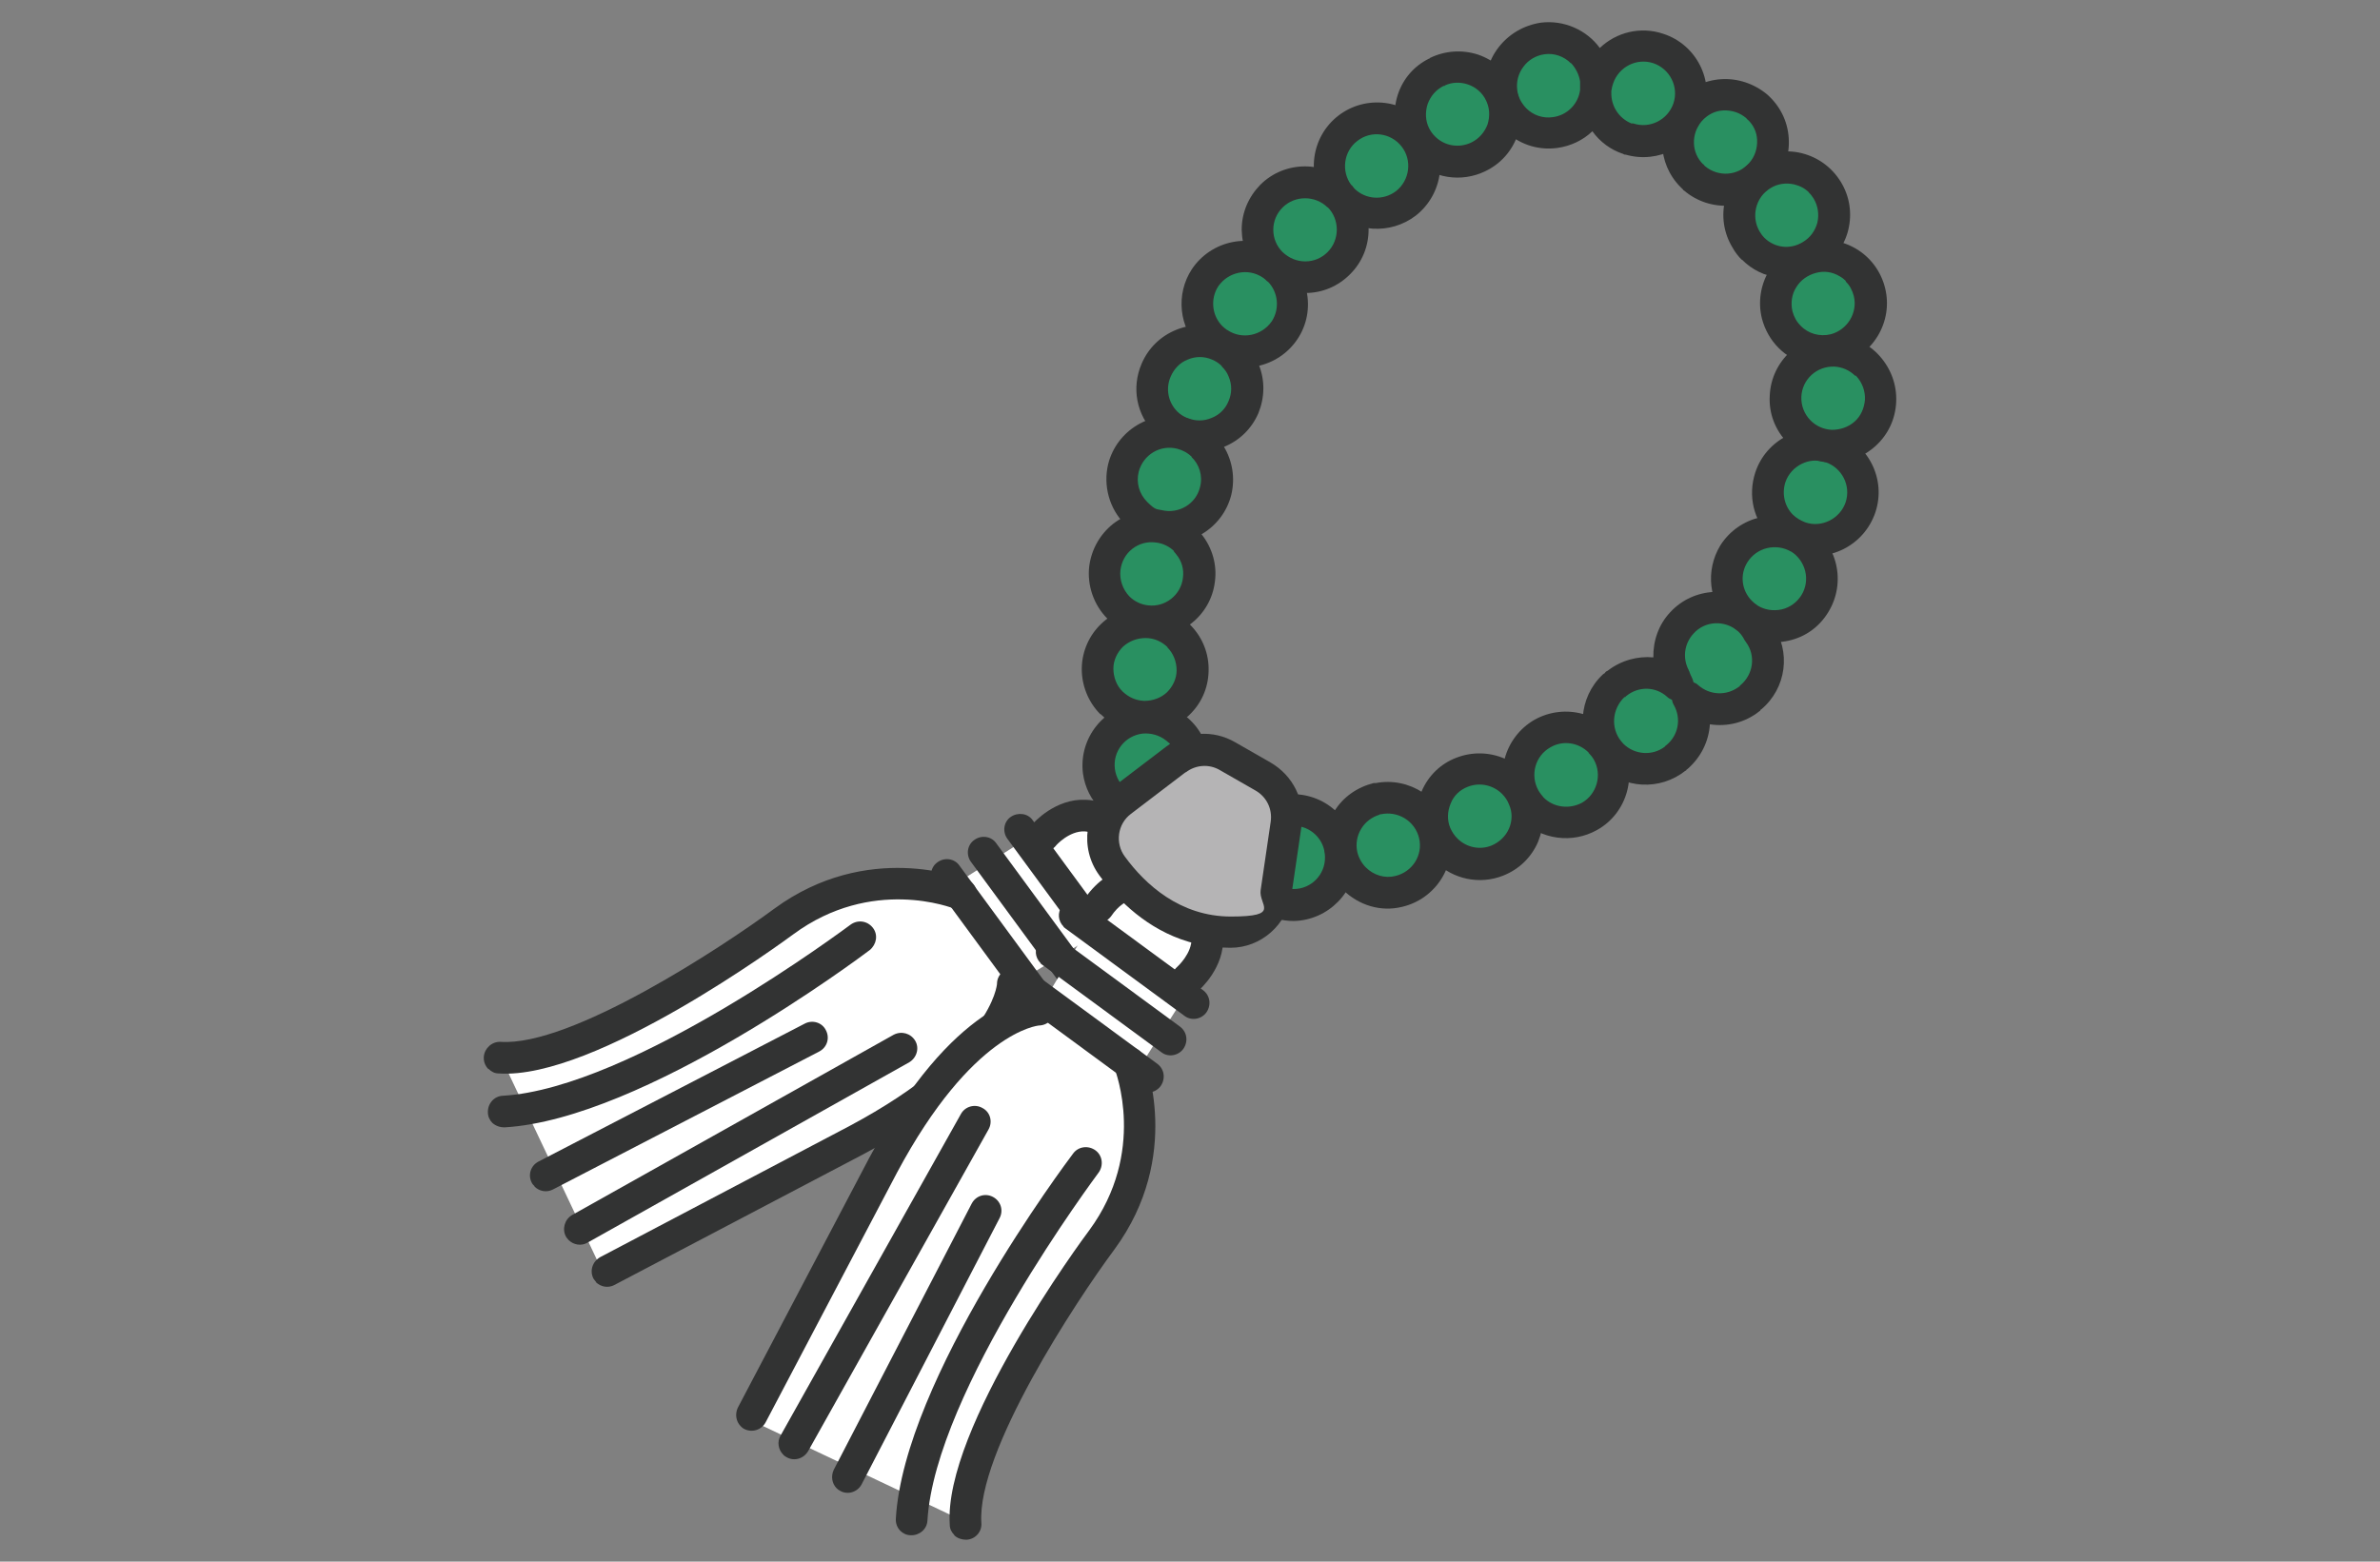 <?xml version="1.0" encoding="UTF-8"?>
<svg id="_レイヤー_2" data-name=" レイヤー 2" xmlns="http://www.w3.org/2000/svg" version="1.1" viewBox="0 0 640 420">
  <rect x="0" y="0" width="640" height="420" fill="#808080" stroke="none"/>
  <defs>
    <style>
      .cls-1 {
        fill: #299061;
      }

      .cls-1, .cls-2, .cls-3, .cls-4 {
        stroke-width: 0px;
      }

      .cls-2 {
        fill: #b5b4b5;
      }

      .cls-3 {
        fill: #fff;
      }

      .cls-4 {
        fill: #323333;
      }
    </style>
  </defs>
  <g id="_レイヤー_1-2" data-name=" レイヤー 1-2">
    <g>
      <g>
        <path class="cls-3" d="M135.3,285.5s24.9-.5,71.1-34.5c0,0,29.3-20.2,47.9-11.6l22.2-14.1,2.6,2.6s8.9-15.4,21.4-4c0,0,15.5,14.5-6.2,27.7l-21.8,13.2s-7.3,22.7-32.2,36.3l-77.8,41.9-27.2-57.4h0Z"/>
        <path class="cls-4" d="M297.1,251.8c-.2-.2-.3-.4-.5-.6-1.4-1.9-.9-4.6,1-5.9,2.8-2,4.3-4.1,4.7-6.7.7-4.5-2.5-8.9-2.5-9h0c-2.6-3.9-5.4-5.8-8.1-6-4.2-.2-7.8,3.8-7.8,3.9-1.5,1.8-4.2,1.9-6,.4s-2-4.2-.5-6c.6-.7,6.4-7.2,14.6-6.8,5.5.2,10.4,3.4,14.6,9.4.8,1,5.3,7.5,4.1,15.4-.8,4.9-3.5,9-8.2,12.3-1.7,1.2-4,1-5.5-.5h0Z"/>
        <path class="cls-4" d="M294.8,258.1c-.1-.1-.3-.3-.4-.5l-23.5-32c-1.4-1.9-1-4.6.9-5.9s4.6-1,5.9.9l23.5,32c1.4,1.9,1,4.6-.9,5.9-1.7,1.3-4.1,1-5.5-.4h0Z"/>
        <path class="cls-4" d="M285,264.3c-.1-.1-.3-.3-.4-.5l-23.5-32c-1.4-1.9-1-4.6.9-5.9,1.9-1.4,4.6-1,5.9.9l23.5,32c1.4,1.9,1,4.6-.9,6-1.7,1.3-4.1,1-5.5-.4h0Z"/>
        <path class="cls-4" d="M275.1,270.3c-.1-.1-.3-.3-.4-.5l-23.5-32c-1.4-1.9-1-4.6.9-5.9,1.9-1.4,4.6-1,5.9.9l23.5,32c1.4,1.9,1,4.6-.9,6-1.7,1.3-4.1,1-5.5-.4h0Z"/>
        <path class="cls-4" d="M131.3,287.5c-.8-.8-1.3-2-1.2-3.3.2-2.3,2.2-4.1,4.5-4,18.9,1.3,59.5-25.4,73.6-35.8,25.1-18.4,50.8-8.2,51.9-7.8,2.2.9,3.2,3.4,2.3,5.6-.9,2.2-3.4,3.2-5.5,2.3-.9-.4-22.5-8.8-43.6,6.8-2.2,1.6-53.2,39.2-79.2,37.4-1.1,0-2-.5-2.7-1.2h0Z"/>
        <path class="cls-4" d="M160.4,344.9c-.3-.3-.5-.6-.8-1-1.1-2.1-.3-4.6,1.8-5.8l67.1-35.3c38.2-20.4,39.6-38,39.6-38.2,0-2.4,2-4.2,4.3-4.2s4.2,2,4.2,4.3-1.6,22.9-44.2,45.6l-67.2,35.3c-1.7.9-3.7.5-5-.8h.2Z"/>
        <path class="cls-4" d="M132.4,302c-.7-.7-1.2-1.7-1.2-2.8-.1-2.4,1.7-4.4,4-4.5,34.9-2,92.9-45.6,93.5-46,1.9-1.4,4.5-1.1,6,.8s1,4.5-.8,6c-2.5,1.9-60.7,45.5-98.2,47.7-1.3,0-2.4-.4-3.3-1.2h0Z"/>
        <path class="cls-4" d="M152.9,333.5c-.3-.3-.5-.6-.7-.9-1.1-2-.4-4.6,1.6-5.8l86.5-48.5c2.1-1.1,4.6-.4,5.8,1.6s.4,4.6-1.6,5.8l-86.5,48.5c-1.7,1-3.8.6-5.1-.7h0Z"/>
        <path class="cls-4" d="M143.8,319.1c-.3-.3-.6-.6-.8-1-1.1-2.1-.3-4.6,1.8-5.7l71.6-37.1c2.1-1.1,4.7-.3,5.7,1.8,1.1,2.1.3,4.6-1.8,5.7l-71.6,37.1c-1.7.9-3.7.5-5-.8h.1Z"/>
      </g>
      <g>
        <path class="cls-3" d="M258.6,408.8s.5-24.9,34.5-71.1c0,0,20.2-29.3,11.6-47.9l14.1-22.2-2.6-2.6s15.4-8.9,4-21.4c0,0-14.5-15.5-27.7,6.2l-13.2,21.8s-22.7,7.3-36.3,32.2l-41.9,77.8,57.4,27.2h.1Z"/>
        <path class="cls-4" d="M292.3,247c-1.4-1.4-1.7-3.7-.5-5.5,3.3-4.7,7.5-7.5,12.3-8.2,7.8-1.2,14.3,3.4,15.4,4.1,6,4.2,9.1,9.2,9.4,14.6.4,8.2-6.1,14-6.8,14.6-1.8,1.5-4.5,1.3-6-.5s-1.3-4.5.4-6c.1-.1,4.1-3.7,3.9-7.8-.1-2.7-2.1-5.4-5.9-8.1h-.1s-4.4-3.3-9-2.5c-2.5.4-4.7,1.9-6.6,4.7-1.4,1.9-4,2.4-5.9,1-.2-.1-.4-.3-.6-.5h0Z"/>
        <path class="cls-4" d="M286,249.2c-1.5-1.5-1.7-3.8-.4-5.5,1.4-1.9,4.1-2.3,5.9-.9l32,23.5c1.9,1.4,2.3,4,.9,6-1.4,1.9-4.1,2.3-5.9.9l-32-23.5c-.2-.1-.3-.3-.5-.4h0Z"/>
        <path class="cls-4" d="M279.8,259c-1.5-1.5-1.7-3.8-.4-5.5,1.4-1.9,4.1-2.3,5.9-.9l32,23.5c1.9,1.4,2.3,4,.9,6-1.4,1.9-4.1,2.3-5.9.9l-32-23.5c-.2-.1-.3-.3-.5-.4h0Z"/>
        <path class="cls-4" d="M273.7,269c-1.5-1.5-1.7-3.8-.4-5.5,1.4-1.9,4.1-2.3,5.9-.9l32,23.5c1.9,1.4,2.3,4,.9,6-1.4,1.9-4.1,2.3-5.9.9l-32-23.5c-.2-.1-.3-.3-.5-.4h0Z"/>
        <path class="cls-4" d="M256.6,412.8c-.7-.7-1.2-1.6-1.2-2.7-1.8-25.9,35.8-77,37.5-79.2,15.5-21.1,7.1-42.7,6.8-43.6-.9-2.2.2-4.7,2.3-5.5s4.6.2,5.5,2.3c.4,1.1,10.6,26.8-7.8,51.9-10.4,14-37.1,54.6-35.8,73.6.2,2.3-1.6,4.4-4,4.5-1.3,0-2.5-.4-3.3-1.2h0Z"/>
        <path class="cls-4" d="M199.2,383.6c-1.3-1.3-1.6-3.3-.8-5l35.3-67.1c22.7-42.5,43.3-44.1,45.6-44.2,2.4,0,4.3,1.8,4.3,4.2s-1.8,4.2-4.1,4.3c-.5,0-18.1,1.8-38.3,39.6l-35.3,67.1c-1.1,2.1-3.7,2.9-5.8,1.8-.4-.2-.7-.5-1-.8h.1Z"/>
        <path class="cls-4" d="M242.1,411.7c-.8-.8-1.3-2-1.2-3.3,2.2-37.5,45.8-95.7,47.7-98.2,1.4-1.9,4.1-2.2,6-.8s2.2,4.1.8,6c-.4.6-43.9,58.6-46,93.5-.1,2.4-2.2,4.1-4.5,4-1.1,0-2.1-.5-2.8-1.2h0Z"/>
        <path class="cls-4" d="M210.6,391.2c-1.3-1.3-1.7-3.4-.7-5.1l48.5-86.5c1.1-2,3.7-2.8,5.8-1.6,2.1,1.1,2.8,3.7,1.6,5.8l-48.5,86.5c-1.2,2-3.7,2.8-5.8,1.6-.3-.2-.7-.4-.9-.7h0Z"/>
        <path class="cls-4" d="M225,400.3c-1.3-1.3-1.6-3.3-.8-5l37.1-71.6c1.1-2.1,3.6-2.9,5.7-1.8s2.9,3.6,1.8,5.7l-37.1,71.6c-1.1,2.1-3.7,2.9-5.7,1.8-.4-.2-.8-.5-1.1-.8h.1Z"/>
      </g>
      <path class="cls-1" d="M311.1,220.2c.4-.9.9-1.7,1.5-2.4h0c-.9.3-1.9.6-2.9.7h0c-7,.8-13.3-4.1-14.2-11.2h0c-.8-7,4.2-13.4,11.2-14.2h0c7.1-.8,13.4,4.2,14.2,11.2h0c.4,3.5-.6,6.9-2.8,9.5h0c3.2-1.2,6.8-1.1,10.1.5h0c5.2,2.6,7.8,8.1,7,13.6h0c1.2-5.8,6.3-10.1,12.4-10.2h0c7.1,0,12.8,5.6,12.9,12.6h0c0,7.1-5.6,12.8-12.6,12.9h0c-7.1,0-12.8-5.6-12.9-12.6h0c0-.8,0-1.5.2-2.2h0c-.2,1.1-.6,2.1-1.1,3h0c-3.1,6.4-10.8,8.9-17.1,5.8h0c-1.3-.6-2.5-1.4-3.4-2.4h0c-3.8-3.8-4.9-9.6-2.4-14.7h-.1ZM295.2,179.7h0c.2-7.1,6-12.6,13.1-12.4h0c7.1.2,12.6,6.1,12.5,13.1h0c-.2,7.1-6,12.6-13.1,12.4h0c-3.4,0-6.5-1.5-8.7-3.7h0c-2.4-2.4-3.8-5.7-3.7-9.4h0ZM360.8,230.1c-1.6-6.9,2.7-13.7,9.6-15.3h0c6.9-1.6,13.8,2.8,15.4,9.6h0c1.6,6.9-2.8,13.7-9.6,15.3h0c-4.4,1.1-8.9-.4-11.9-3.4h0c-1.6-1.6-2.9-3.7-3.4-6.2h-.1ZM297.1,152.8c.9-7,7.2-12,14.2-11.1h0c7,.8,12,7.2,11.1,14.2h0c-.8,7-7.2,12-14.2,11.1h0c-2.9-.4-5.5-1.7-7.5-3.6h0c-2.7-2.7-4.2-6.5-3.6-10.6h0ZM386,224.3c-2.6-6.6.6-14.1,7.2-16.6h0c6.6-2.6,14,.6,16.6,7.2h0c2.6,6.5-.6,13.9-7.2,16.6h0c-4.9,1.9-10.3.6-13.8-2.9h0c-1.2-1.2-2.1-2.6-2.8-4.3h0ZM302.1,125.8c1.7-6.9,8.6-11,15.5-9.3h0c6.8,1.7,11,8.7,9.3,15.5h0c-1.7,6.9-8.7,11-15.5,9.3h0c-2.3-.6-4.3-1.8-5.9-3.4h0c-3.1-3.1-4.5-7.6-3.4-12.1h0ZM410,214.7c-3.5-6.1-1.3-13.9,4.8-17.4h0c6.1-3.5,14-1.3,17.5,4.8h0c3.5,6.1,1.3,13.9-4.8,17.4h0c-5.1,2.9-11.4,1.9-15.4-2.1h0c-.8-.8-1.5-1.7-2.1-2.8h0ZM310.9,99.5h0c2.7-6.5,10.2-9.5,16.7-6.8h0c6.5,2.8,9.5,10.3,6.8,16.7h0c-2.7,6.5-10.3,9.5-16.7,6.8h0c-1.6-.6-2.9-1.6-4.1-2.7h0c-3.6-3.6-4.8-9.1-2.7-14.1h0ZM432.5,202c-4.2-5.2-3.6-12.8,1.2-17.4h0c.2-.2.5-.4.7-.6h0s.1-.1.2-.2h0c5-4,11.9-3.7,16.5.4h0c-.4-.6-.6-1.3-.9-2h0c-2.5-4.7-1.9-10.6,1.9-14.7h0c4.8-5.2,12.8-5.5,18.1-.8h0c1.1,1.1,2,2.2,2.6,3.5h0c4,5.4,3.1,13.1-2.2,17.4h0l-.3.3h0c-5,3.9-11.9,3.6-16.5-.4h0c3,5.3,1.8,12.2-3.1,16.2h0l-.2.3h0c-5.1,4.1-12.5,3.6-17.1-.9h0c-.3-.3-.6-.6-.9-1h0ZM324.1,74.7c3.9-5.8,11.8-7.5,17.8-3.6h0c5.9,3.9,7.5,11.8,3.6,17.7h0c-3.9,5.9-11.9,7.5-17.8,3.6h0c-.7-.4-1.4-1-2-1.6h0c-4.2-4.2-5-10.9-1.6-16.1h0ZM341.9,52.8c5-5,13.1-5,18.1,0h0c5,5,5,13.1,0,18.1h0c-4.9,5-13.1,5-18,0h0c-5-5-5.1-13.1,0-18.1h-.1ZM466.3,149h0c3.8-6,11.6-7.8,17.6-4.2h0c6,3.7,7.9,11.6,4.2,17.6h0c-3.7,6-11.6,7.8-17.6,4.2h0c-.8-.5-1.6-1.2-2.3-1.9h0c-4.1-4.1-5-10.6-1.8-15.7h-.1ZM360.2,52.5c-4.3-5.6-3.3-13.6,2.3-17.9h0c5.6-4.3,13.6-3.3,17.9,2.3h0c4.3,5.6,3.3,13.6-2.3,18h0c-5.2,3.9-12.4,3.4-16.8-1.1h0c-.4-.4-.7-.8-1.1-1.2h0ZM476,128.4c2.2-6.7,9.5-10.3,16.2-8.1h0c6.7,2.2,10.3,9.5,8.1,16.2h0c-2.2,6.7-9.5,10.3-16.2,8.1h0c-2-.6-3.7-1.7-5.1-3.1h0c-3.3-3.3-4.6-8.3-3.1-13.1h.1ZM380.5,36.5c-3.1-6.3-.5-14,5.8-17.1h0c6.3-3.2,14-.6,17.1,5.8h0c3.1,6.3.5,14-5.8,17.1h0c-5,2.5-10.9,1.4-14.7-2.4h0c-1-1-1.8-2.1-2.4-3.4h0ZM480.2,106.6c.3-7.1,6.3-12.5,13.3-12.2h0c7,.3,12.5,6.3,12.1,13.4h0c-.3,7-6.3,12.5-13.3,12.2h0c-3.3-.2-6.2-1.6-8.5-3.8h0c-2.5-2.5-3.9-5.9-3.7-9.6h.1ZM403.7,24.8c-.9-7,4-13.4,11-14.4h0c7-.9,13.4,4,14.4,10.9h0c.1.8.1,1.5,0,2.2h0c.1-.8.3-1.5.5-2.3h0c2.2-6.7,9.5-10.3,16.1-8.1h0c6.7,2.2,10.3,9.5,8.1,16.2h0c-2.2,6.7-9.4,10.3-16.1,8.1h0c-5.5-1.8-9-7-8.8-12.6h0c-.8,5.5-5.1,10.1-11,10.9h0c-4.1.5-8-.9-10.7-3.6h0c-1.9-1.9-3.2-4.4-3.6-7.3h.1ZM478,84.7c-1.7-6.9,2.5-13.8,9.3-15.5h0c6.9-1.7,13.8,2.5,15.5,9.3h0c1.7,6.8-2.4,13.8-9.3,15.5h0c-4.5,1.1-9.1-.3-12.1-3.4h0c-1.6-1.6-2.8-3.6-3.4-5.9h0ZM469.6,64.5c-3.6-6-1.7-13.9,4.3-17.5h0c6-3.7,13.9-1.7,17.5,4.3h0c3.7,6.1,1.8,13.9-4.3,17.5h0c-5.1,3.1-11.6,2.2-15.6-1.8h0c-.7-.7-1.3-1.5-1.9-2.5ZM454.3,29.8c4.6-5.4,12.7-5.9,18-1.3h0c5.3,4.6,5.9,12.7,1.2,18h0c-4.6,5.3-12.7,5.9-18,1.3h0c-.2-.2-.5-.4-.7-.6h0c-4.7-4.7-5-12.3-.6-17.4h.1Z"/>
      <g>
        <path class="cls-4" d="M338.9,73.8c-3.2-3.2-4.9-7.4-5-12,0-4.6,1.8-8.8,5-12.1,6.6-6.6,17.4-6.6,24.1,0,6.7,6.7,6.7,17.5,0,24.1-3.2,3.2-7.4,5-12,5s-8.8-1.8-12.1-5h0ZM357,55.8c-3.3-3.3-8.8-3.3-12.1,0-1.6,1.6-2.5,3.7-2.5,6s.9,4.4,2.5,6c1.7,1.6,3.8,2.5,6.1,2.5s4.4-.9,6-2.5c3.3-3.3,3.3-8.8,0-12.1h0Z"/>
        <path class="cls-4" d="M465.1,167.7c-5.6-5.6-6.6-14.2-2.5-21,5-7.9,15.5-10.4,23.5-5.5h0c8,4.9,10.5,15.4,5.5,23.5-2.4,3.9-6.1,6.6-10.6,7.6-4.4,1-9,.3-12.9-2.1-1.2-.8-2.2-1.6-3.1-2.5h.1ZM481.7,148.4c-4-2.4-9.3-1.2-11.8,2.8-2.1,3.3-1.6,7.6,1.2,10.4.5.5,1,.9,1.6,1.3,1.8,1.1,4.1,1.5,6.4,1,2.2-.5,4.1-1.9,5.3-3.8,2.5-4,1.2-9.3-2.8-11.8h0Z"/>
        <path class="cls-4" d="M358.2,56.7c-.4-.5-.8-.9-1.2-1.4h-.1c0,0,0-.2-.1-.3-5.7-7.5-4.3-18.2,3.1-23.9s18.1-4.4,23.8,3c5.8,7.4,4.4,18.1-3,23.9-6.8,5.2-16.5,4.6-22.5-1.4h0ZM363.5,49.8h0c.2.3.5.6.7.9,3,3,7.8,3.3,11.2.7,3.7-2.9,4.4-8.3,1.5-12s-8.2-4.4-11.9-1.5c-3.7,2.8-4.4,8.2-1.6,11.9h0Z"/>
        <path class="cls-4" d="M451.9,50.3c-6.3-6.3-6.6-16.5-.8-23.2,3-3.4,7.1-5.5,11.7-5.8,4.5-.3,8.9,1.2,12.4,4.1,3.4,3,5.5,7.1,5.8,11.7.3,4.5-1.1,8.9-4.2,12.4-6.1,7.1-16.9,7.8-24,1.7,0,0-.2,0-.2-.2h0c-.2-.2-.4-.4-.6-.6h0ZM470,32.2c-.1,0-.3-.3-.4-.4-1.7-1.5-3.9-2.2-6.2-2.1s-4.3,1.2-5.8,2.9c-2.9,3.4-2.8,8.5.4,11.6h.1c.1.2.3.4.4.5,3.6,3,8.9,2.6,11.9-.9,1.5-1.7,2.2-3.9,2.1-6.2-.1-2.1-1-4-2.5-5.4h0Z"/>
        <path class="cls-4" d="M380,42.9c-1.4-1.3-2.4-2.9-3.2-4.5-2-4.1-2.3-8.7-.9-13,1.4-4.2,4.3-7.6,8.3-9.6.1,0,.2,0,.3-.2,4.1-2,8.7-2.3,13-.9,4.3,1.5,7.8,4.5,9.8,8.6,2,4.1,2.3,8.7.8,13s-4.5,7.7-8.6,9.7c-6.5,3.2-14.4,2-19.5-3.2h0ZM388.5,23.1s-.2,0-.3,0c-2,1-3.5,2.7-4.3,4.9-.7,2.2-.6,4.5.4,6.5h0c.4.8.9,1.5,1.6,2.2,2.6,2.6,6.5,3.2,9.8,1.6,2-1,3.5-2.7,4.3-4.8.7-2.2.6-4.5-.4-6.5-1-2.1-2.8-3.6-4.9-4.3-2.1-.7-4.3-.6-6.2.3Z"/>
        <path class="cls-4" d="M404.4,35.1c-2.7-2.7-4.4-6.1-4.8-9.8-.6-4.5.6-9,3.4-12.6s6.8-5.9,11.3-6.6c6.3-.8,12.4,2,15.9,6.8,4.4-4.2,10.9-5.9,17.1-3.8,8.9,2.9,13.8,12.6,10.8,21.5-2.9,8.7-12.1,13.5-20.9,11-.2,0-.5,0-.7-.2-3.4-1.1-6.3-3.3-8.3-6.1-2.5,2.4-5.8,4-9.5,4.5-5.3.7-10.5-1.1-14.3-4.9h0v.2ZM422.4,17c-1.8-1.8-4.4-2.8-7.1-2.4-2.2.3-4.3,1.5-5.6,3.3-1.4,1.8-2,4.1-1.7,6.3h0c.2,1.9,1.1,3.5,2.4,4.9,1.9,1.9,4.5,2.8,7.2,2.4,3.8-.5,6.8-3.5,7.3-7.3v-2.3c-.3-1.9-1.2-3.6-2.4-4.9h0ZM433.3,24.4v.5c-.1,3.6,2,6.9,5.4,8.3.2,0,.3,0,.5,0,4.5,1.5,9.3-1,10.8-5.4,1.5-4.5-1-9.3-5.4-10.8-4.5-1.5-9.3,1-10.8,5.4-.2.5-.3,1-.4,1.5v.3h-.1Z"/>
        <path class="cls-4" d="M476.1,144.5c-4.6-4.6-6.1-11.2-4.1-17.4h0c2.9-8.9,12.6-13.8,21.5-10.8,8.9,2.9,13.8,12.6,10.8,21.5s-12.6,13.8-21.5,10.8c-2.5-.9-4.9-2.3-6.7-4.1h0ZM480.1,129.7c-1,3.1-.2,6.5,2,8.7.9.9,2.1,1.6,3.4,2.1,4.4,1.5,9.3-1,10.8-5.4,1.5-4.5-1-9.3-5.4-10.8s-9.3,1-10.8,5.4Z"/>
        <path class="cls-4" d="M480.8,119.2c-3.4-3.4-5.2-8-4.9-12.8h0c.4-9.4,8.4-16.7,17.8-16.2,4.6.2,8.8,2.2,11.8,5.6,3,3.4,4.6,7.7,4.4,12.3-.2,4.5-2.1,8.7-5.5,11.8s-7.7,4.7-12.3,4.5c-4.3-.2-8.3-2-11.3-5h0v-.2ZM498.9,101.1c-1.5-1.5-3.5-2.4-5.6-2.5-4.7-.2-8.7,3.4-8.9,8.1h0c-.1,2.4.8,4.7,2.5,6.4,1.5,1.5,3.5,2.4,5.7,2.5,2.2,0,4.4-.7,6.1-2.2s2.6-3.6,2.8-5.9c.1-2.3-.7-4.5-2.2-6.2,0,0-.2-.2-.3-.3h-.1Z"/>
        <path class="cls-4" d="M478.3,93.6c-2.2-2.2-3.7-4.9-4.5-7.9-1.1-4.4-.4-9,1.9-12.9s6.1-6.7,10.5-7.8c4.4-1.1,9-.4,12.9,1.9s6.7,6.1,7.8,10.5c2.3,9.1-3.3,18.4-12.4,20.7-5.8,1.4-12-.3-16.2-4.5h0ZM496.4,75.6c-.5-.5-1-.9-1.7-1.3-2-1.2-4.2-1.5-6.4-.9-2.2.6-4.1,1.9-5.3,3.9-1.2,1.9-1.5,4.2-1,6.4h0c.4,1.5,1.1,2.8,2.2,3.9,2.1,2.2,5.2,3,8.1,2.3,4.5-1.2,7.3-5.8,6.2-10.3-.4-1.5-1.1-2.9-2.2-3.9h0Z"/>
        <path class="cls-4" d="M468.4,69.9c-.9-.9-1.8-2-2.5-3.3-4.9-8-2.3-18.5,5.7-23.4,3.9-2.3,8.5-3.1,12.9-2s8.1,3.8,10.5,7.7c2.4,3.9,3.1,8.5,2,13-1.1,4.4-3.9,8.1-7.8,10.4-6.7,4.1-15.3,3.1-20.8-2.5h0ZM486.5,51.8c-1.1-1.1-2.4-1.8-4-2.2-2.2-.5-4.5-.2-6.4,1-4,2.4-5.3,7.7-2.9,11.7h0c.4.7.8,1.2,1.2,1.6,2.8,2.8,7,3.3,10.4,1.2,2-1.2,3.3-3,3.9-5.2.5-2.2.2-4.5-1-6.5-.4-.6-.8-1.2-1.3-1.6h0Z"/>
        <path class="cls-4" d="M297.8,166.4c-3.7-3.7-5.5-9-4.9-14.1.6-4.5,2.8-8.5,6.4-11.4,3.6-2.8,8.1-4,12.6-3.5s8.5,2.8,11.3,6.4c2.8,3.6,4.1,8.1,3.5,12.6-1.1,9.3-9.6,15.9-19,14.8-3.9-.5-7.3-2.2-10-4.9h.1ZM315.8,148.3c-1.3-1.3-3.1-2.2-5-2.4-2.3-.3-4.5.3-6.3,1.7s-2.9,3.4-3.2,5.7c-.3,2.6.6,5.2,2.4,7.1,1.3,1.3,3.1,2.2,5,2.4,4.6.6,8.9-2.8,9.4-7.4h0c.3-2.3-.3-4.5-1.8-6.3-.2-.3-.4-.5-.7-.8h.2Z"/>
        <path class="cls-4" d="M361.2,239.3c-2.2-2.2-3.8-5.1-4.6-8.2-1-4.4-.3-9,2.2-12.9,2.4-3.9,6.2-6.5,10.6-7.6h.6c8.9-1.7,17.8,4,19.8,12.9h0c2.1,9.2-3.7,18.3-12.8,20.4-5.7,1.4-11.6-.4-15.9-4.6h0ZM371,219.1c-2,.6-3.8,1.9-4.9,3.7-1.2,1.9-1.6,4.2-1.1,6.4.4,1.6,1.2,3,2.3,4.1,2.1,2.1,5.1,3,7.9,2.3,4.6-1.1,7.5-5.6,6.4-10.2s-5.7-7.4-10.3-6.4h-.4.1Z"/>
        <path class="cls-4" d="M385.8,231.6c-1.6-1.6-2.8-3.4-3.7-5.6-1.7-4.4-1.6-9,.2-13.2,1.8-4.2,5.1-7.4,9.3-9,8.7-3.4,18.6.8,22.1,9.6,1.7,4.2,1.6,8.8-.1,13-1.8,4.2-5.1,7.4-9.4,9.1-6.3,2.5-13.5,1-18.3-3.8h-.1ZM403.9,213.5c-2.3-2.3-5.9-3.2-9.2-1.9-2.1.8-3.8,2.4-4.6,4.5-.9,2.1-1,4.5-.1,6.6.5,1.1,1.1,2,1.9,2.8,2.4,2.4,6,3.2,9.2,1.9,2.1-.9,3.8-2.5,4.7-4.6.9-2.1.9-4.4,0-6.4h0c-.4-1.1-1.1-2.1-1.9-2.9h0Z"/>
        <path class="cls-4" d="M409.1,220.5c-1-1-1.9-2.2-2.8-3.6-4.7-8.2-1.8-18.6,6.3-23.3,8.2-4.6,18.6-1.8,23.3,6.4h0c4.6,8.1,1.8,18.6-6.4,23.2-6.7,3.8-15.1,2.6-20.5-2.7h.1ZM427.2,202.4c-2.7-2.7-6.9-3.4-10.3-1.4-4.1,2.3-5.5,7.5-3.2,11.6.4.7.9,1.3,1.4,1.9,2.7,2.7,6.9,3.2,10.3,1.4,4-2.3,5.5-7.5,3.2-11.6-.4-.7-.9-1.3-1.4-1.8h0Z"/>
        <path class="cls-4" d="M430.5,206c-.4-.4-.8-.8-1.2-1.4-5.5-6.9-4.8-17,1.6-23.1,0,0,.3-.3.5-.4h.1c.2-.4.5-.6.8-.7,3.6-2.8,8.1-4,12.3-3.6-.1-4.4,1.4-8.8,4.5-12.1,6.3-6.9,17.1-7.4,24.1-1.1,1.4,1.3,2.6,2.8,3.4,4.4,5.1,7.2,3.8,17.1-3,22.8h-.1c-.1.3-.2.4-.4.5-3.9,3.1-8.7,4.2-13.3,3.5-.3,4.6-2.4,8.9-6.1,12.1h-.1c-.1.2-.2.4-.4.4-6.8,5.4-16.6,4.9-22.7-1.2h0ZM437.1,187.4s-.1.1-.2.1h-.1c-3.3,3.2-3.7,8.3-.9,11.8.2.2.4.5.6.7,3,3,7.8,3.4,11.2.8h0c.1-.2.2-.3.4-.4,3.2-2.6,4.1-7.1,2-10.8-.3-.5-.4-.9-.5-1.4-.5-.2-.9-.4-1.3-.8-3.1-2.8-7.7-2.9-11-.2-.1.1-.2.2-.4.3h.2ZM431.7,180.8h0ZM467.6,170s-.1-.1-.2-.2c-3.5-3.1-8.9-2.9-12,.6-2.5,2.7-3,6.6-1.3,9.8,0,.2.2.3.2.5.2.6.4,1,.6,1.4s.4.9.5,1.4c.5.2.9.4,1.3.8,3.1,2.7,7.6,2.9,10.9.4h.1c.1-.2.2-.3.3-.4,3.5-2.9,4.2-8,1.5-11.6-.1-.2-.3-.4-.4-.6-.4-.8-.9-1.5-1.5-2.1h0ZM470.4,187.9h0Z"/>
        <path class="cls-4" d="M310.5,237.9c-4.1-4.1-5.7-9.8-4.7-15.2-7.4-1.1-13.6-7-14.6-14.8-1.1-9.4,5.6-17.8,14.9-18.9,4.5-.5,9,.7,12.6,3.5s5.9,6.9,6.4,11.4c.2,1.7.2,3.4-.1,5.1,1.8.2,3.5.8,5.1,1.6,3,1.5,5.4,3.8,7.1,6.6,2.9-2.2,6.5-3.6,10.3-3.6h0c9.4-.1,17.1,7.5,17.2,16.8.1,9.4-7.5,17.1-16.8,17.3-6.3,0-11.8-3.3-14.8-8.3-1.5,1.2-3.2,2.1-5,2.7-4.3,1.5-8.9,1.2-13-.8-1.8-.9-3.3-2-4.6-3.2h0v-.2ZM316.9,217.9c0,.9-.3,1.8-.9,2.5-.4.5-.7,1-1,1.6-1.6,3.3-1,7.2,1.6,9.8s1.4,1.2,2.3,1.6c2,1,4.3,1.1,6.5.4,2.1-.7,3.9-2.3,4.9-4.3.3-.6.6-1.3.7-2v-.3c.6-3.7-1.3-7.4-4.7-9.1-2.1-1.1-4.5-1.2-6.6-.3-.9.4-1.9.4-2.8,0h0ZM314.3,199.8c-.2-.2-.5-.5-.8-.7-1.8-1.4-4-2-6.3-1.8-4.7.6-8,4.8-7.4,9.5.6,4.6,4.8,8,9.5,7.4.7,0,1.3-.2,2-.5.9-.3,1.9-.3,2.7,0,0-.9.3-1.8.9-2.5,1.5-1.8,2.1-4.1,1.8-6.4-.2-1.9-1.1-3.7-2.4-5.1h0ZM339.2,230.8c.1,4.6,4,8.4,8.7,8.3,4.7,0,8.5-3.9,8.4-8.6,0-4.7-3.9-8.5-8.6-8.4-4,0-7.4,2.9-8.2,6.8v.5c0,.4-.1.9-.1,1.5h-.2Z"/>
        <path class="cls-4" d="M302.5,141c-4.2-4.2-5.9-10.4-4.5-16.2,2.3-9.1,11.6-14.7,20.7-12.4s14.6,11.5,12.4,20.7h0c-2.3,9.1-11.6,14.7-20.7,12.4-3-.8-5.7-2.3-7.9-4.5h0ZM320.5,122.9c-1.1-1.1-2.4-1.8-3.9-2.2-4.6-1.2-9.2,1.6-10.4,6.2-.7,2.9.1,5.9,2.3,8.1s2.5,1.9,3.9,2.2c4.5,1.1,9.2-1.6,10.3-6.2.8-3-.2-6.1-2.3-8.1h.1Z"/>
        <path class="cls-4" d="M310.6,116.6c-5-5-6.4-12.3-3.6-18.8,1.8-4.2,5.1-7.4,9.3-9.1,4.2-1.7,8.8-1.7,13,.1s7.5,5.1,9.2,9.3,1.6,8.8-.1,13c-1.8,4.2-5.1,7.4-9.3,9.1-4.2,1.7-8.8,1.7-13-.1-2-.8-3.9-2-5.4-3.6h-.1ZM328.6,98.5c-.8-.8-1.7-1.4-2.7-1.8-2.1-.9-4.4-.9-6.5,0-2.1.8-3.7,2.5-4.6,4.6-1.4,3.2-.7,6.9,1.8,9.4.8.8,1.7,1.3,2.6,1.7h.1c2.1.9,4.4.9,6.5,0,2.1-.8,3.8-2.5,4.6-4.6.9-2.1.9-4.4,0-6.5-.4-1.1-1.1-2-1.9-2.8h.1Z"/>
        <path class="cls-4" d="M295.9,192.1c-3.3-3.3-5.1-7.9-5-12.5.1-4.5,2-8.8,5.3-11.9,3.3-3.1,7.6-4.8,12.2-4.7,9.4.3,16.9,8.1,16.6,17.5h0c-.1,4.6-2,8.8-5.3,11.9-3.3,3.1-7.6,4.8-12.2,4.6-4.4,0-8.5-1.9-11.6-5h0ZM314,174.1c-1.5-1.5-3.6-2.5-5.9-2.5s-4.4.8-6.1,2.3c-1.6,1.6-2.6,3.7-2.6,5.9s.8,4.6,2.5,6.2,3.6,2.4,5.8,2.5c2.3,0,4.5-.8,6.1-2.3,1.6-1.6,2.6-3.7,2.6-5.9h0c0-2.4-.9-4.6-2.5-6.2h.1Z"/>
        <path class="cls-4" d="M322.7,93.8c-5.7-5.7-6.6-14.7-2.2-21.4,5.2-7.8,15.8-10,23.6-4.8,7.8,5.2,10,15.8,4.8,23.6s-15.8,10-23.6,4.8c-1.2-.7-2.1-1.6-2.7-2.2h.1ZM340.8,75.7c-.4-.4-.8-.8-1.3-1.1-3.9-2.6-9.2-1.5-11.9,2.4-2.2,3.4-1.7,7.9,1.1,10.7.3.3.8.7,1.2,1,0,0,.1,0,.2.1,3.9,2.6,9.2,1.5,11.9-2.4,2.2-3.4,1.7-7.9-1.1-10.7h-.1Z"/>
      </g>
      <g>
        <path class="cls-2" d="M316.2,204.3l-14.7,11.2c-5.5,4.2-6.6,11.9-2.5,17.4,6,8.1,16.4,17.8,31.9,17.8s11.3-4.7,12.2-10.8l2.7-18.4c.8-5.1-1.7-10.1-6.2-12.7l-9.6-5.5c-4.4-2.5-9.8-2.1-13.8.9h0Z"/>
        <path class="cls-4" d="M301.3,242.1c-2.2-2.2-4.1-4.5-5.7-6.7-5.4-7.4-3.9-17.8,3.3-23.4l14.7-11.2h0c5.4-4.1,12.6-4.6,18.5-1.2l9.6,5.5c6,3.5,9.3,10.1,8.3,17l-2.7,18.4c-1.2,8.2-8.2,14.4-16.4,14.4-13.1,0-22.8-6.1-29.6-12.9h0ZM318.8,207.7l-14.7,11.2c-3.6,2.7-4.3,7.9-1.6,11.5,5.4,7.4,14.8,16.1,28.5,16.1s7.4-3.1,8-7.1l2.7-18.4c.5-3.4-1.1-6.7-4.1-8.4l-9.6-5.5c-2.9-1.7-6.5-1.4-9.1.6h0Z"/>
      </g>
    </g>
  </g>
</svg>